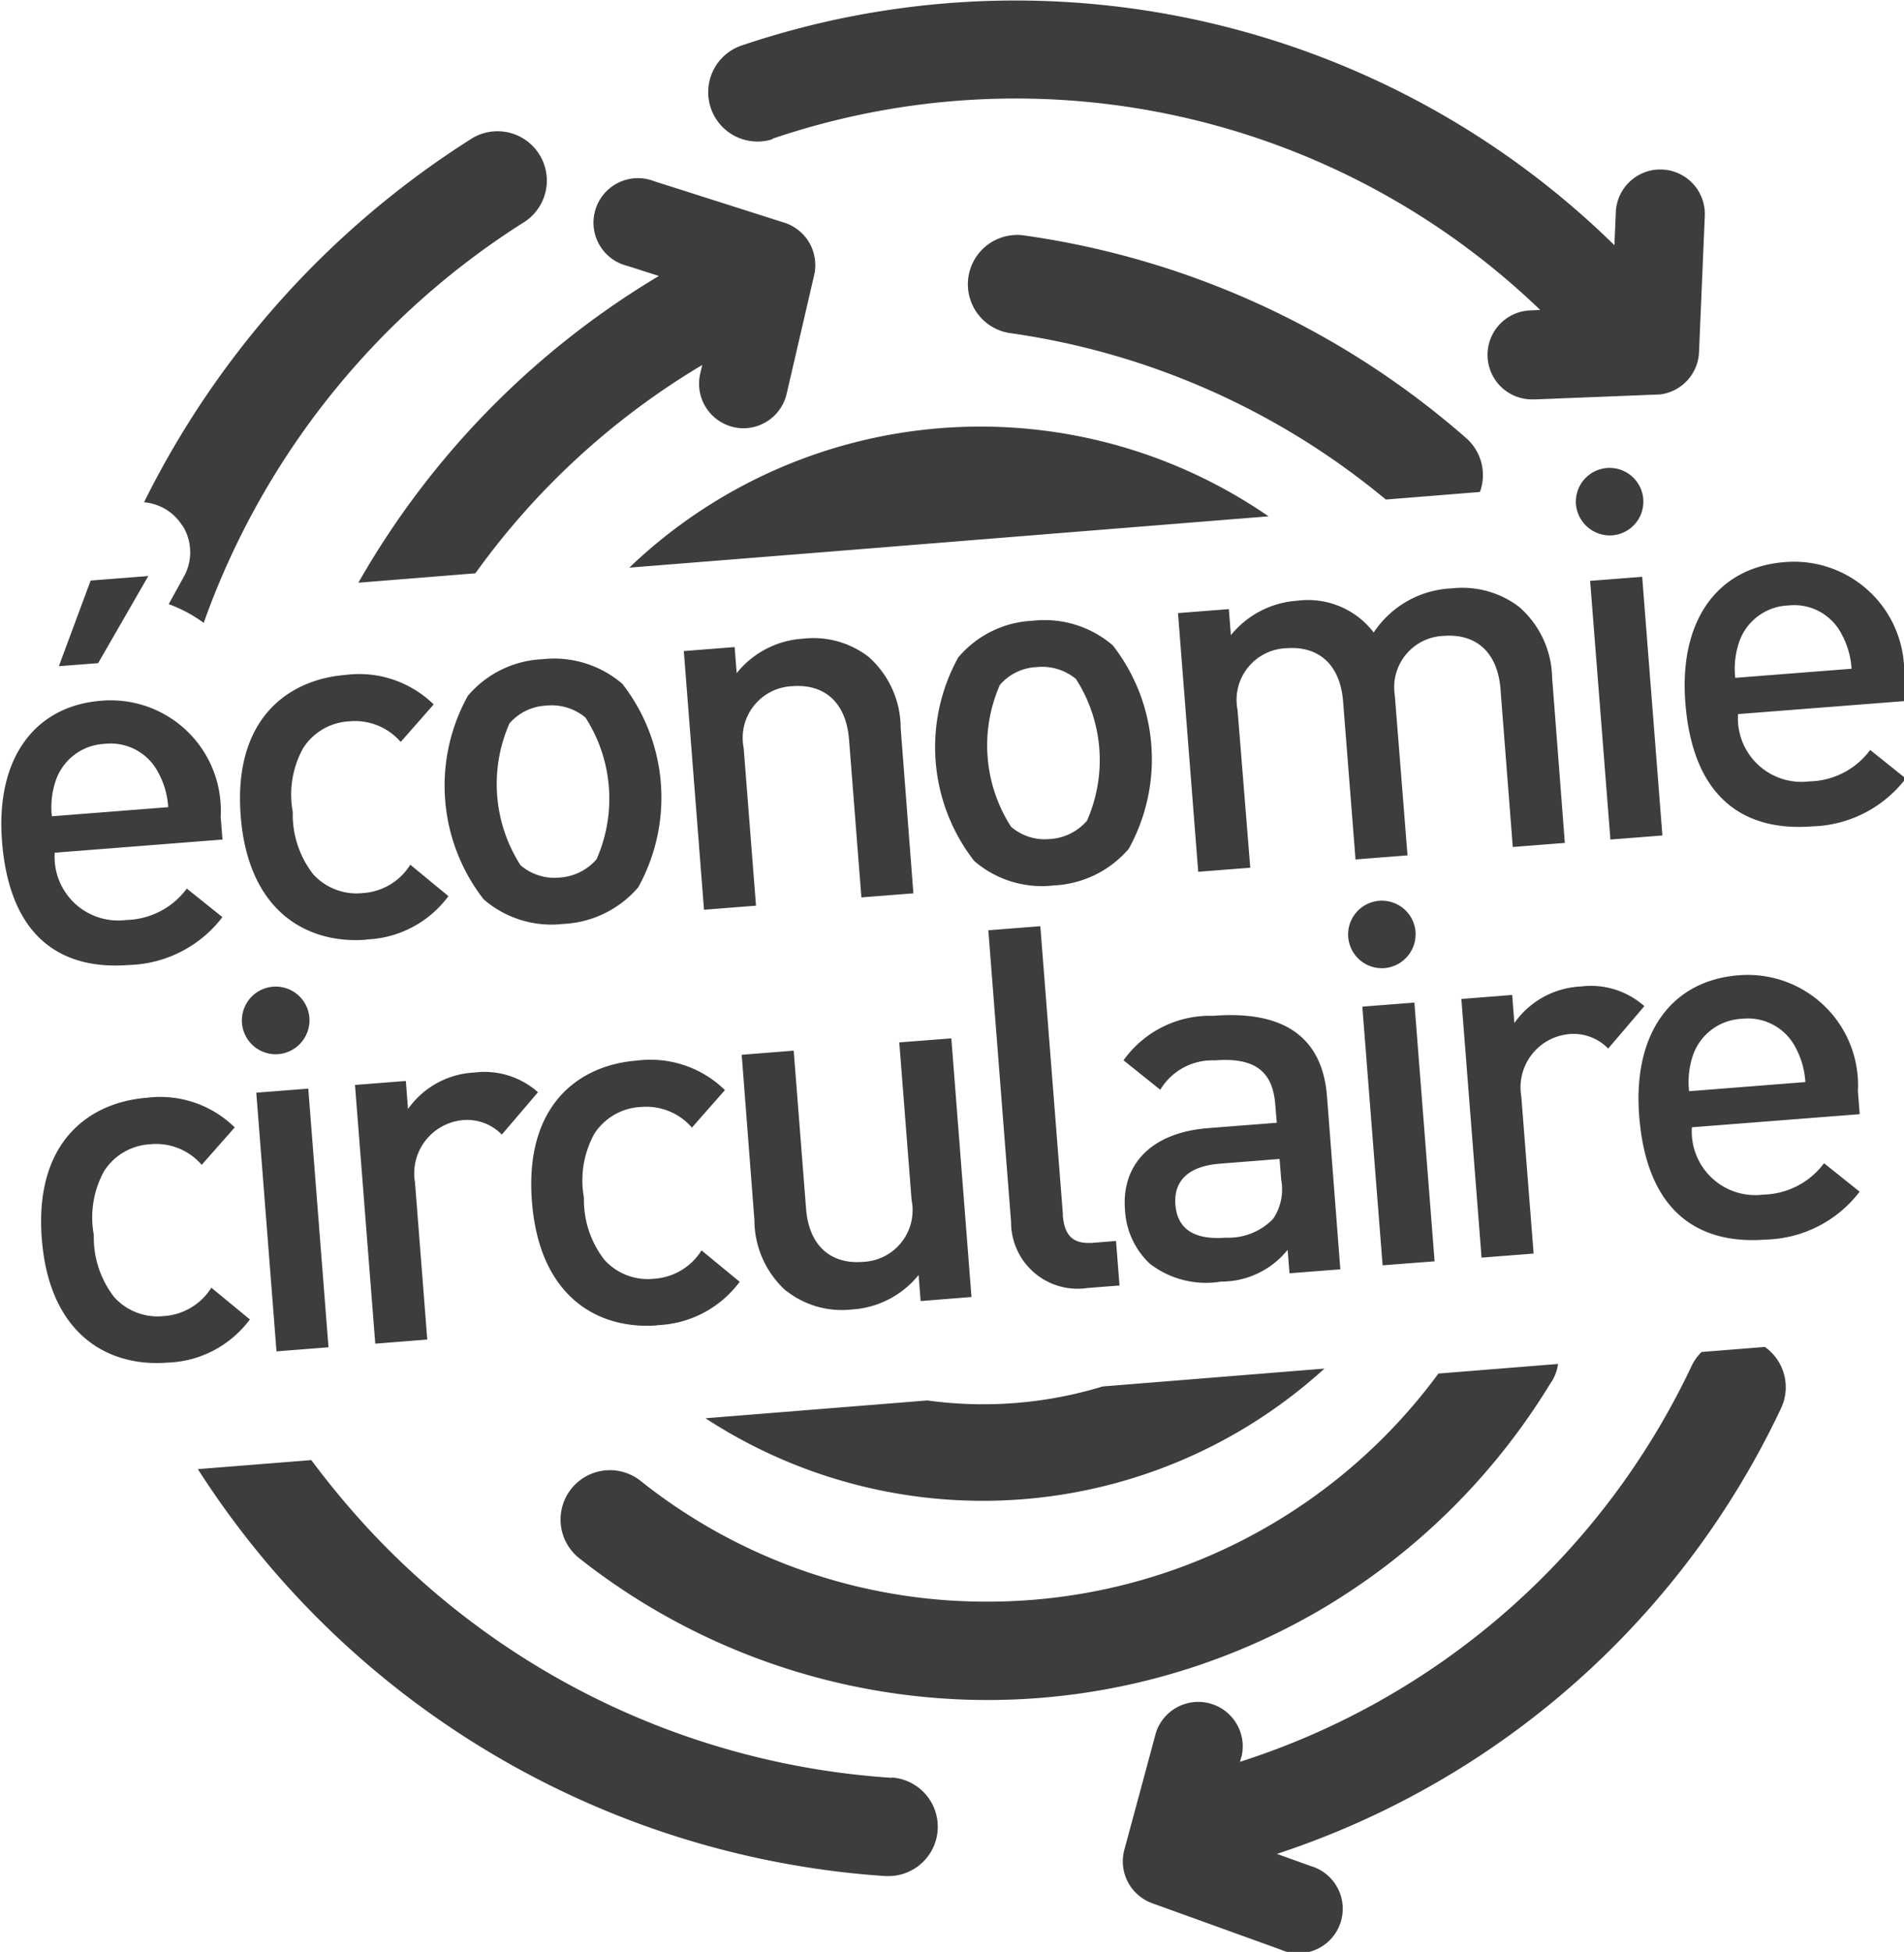<svg xmlns="http://www.w3.org/2000/svg" width="29.955" height="30.696" viewBox="0 0 29.955 30.696">
  <path id="icon7" d="M1064.254,5039.221a11.85,11.85,0,0,1,5.894,2.615l1.48-.119a.774.774,0,0,0-.218-.849,13.4,13.4,0,0,0-6.936-3.183.776.776,0,1,0-.22,1.536m-3.536,15.061a1.413,1.413,0,0,0,1.031.291,1.461,1.461,0,0,0,1.048-.542l.032.41.8-.064-.317-4.067-.819.063.194,2.48a.813.813,0,0,1-.772.972c-.457.036-.84-.209-.889-.842l-.194-2.48-.818.065.2,2.6a1.5,1.5,0,0,0,.5,1.115m.1-9.512c.458-.035.839.209.889.843l.194,2.479.818-.064-.2-2.6a1.5,1.5,0,0,0-.5-1.115,1.417,1.417,0,0,0-1.032-.29,1.452,1.452,0,0,0-1.048.542l-.032-.41-.8.063.318,4.068.818-.064-.194-2.479a.814.814,0,0,1,.772-.973m5.286,2.558a2.913,2.913,0,0,0-.251-3.2,1.647,1.647,0,0,0-1.257-.387,1.628,1.628,0,0,0-1.174.577,2.914,2.914,0,0,0,.25,3.2,1.627,1.627,0,0,0,1.249.386,1.655,1.655,0,0,0,1.183-.576m-.657-.442a.836.836,0,0,1-.583.288.813.813,0,0,1-.612-.194,2.363,2.363,0,0,1-.175-2.23.811.811,0,0,1,.576-.28.838.838,0,0,1,.62.186,2.361,2.361,0,0,1,.174,2.23m-.378,6.2-.356-4.541-.818.064.358,4.589a1.046,1.046,0,0,0,1.2,1.037l.506-.04-.055-.7-.361.029c-.329.025-.453-.126-.477-.44m-3.65-10.431,3.724-.3,3.163-.254a7.985,7.985,0,0,0-10.056.807Zm9.2,5.98a.531.531,0,1,0-.488.571.535.535,0,0,0,.488-.571m.3,5.182-.318-4.069-.819.064.319,4.068Zm2.1-3.572a.761.761,0,0,1,.631.226l.569-.667a1.267,1.267,0,0,0-1-.309,1.355,1.355,0,0,0-1.045.575l-.034-.442-.8.063.318,4.068.819-.064-.194-2.471a.841.841,0,0,1,.74-.979m-12.528-14.08a11.9,11.9,0,0,1,12.086,2.691l-.142.006a.7.7,0,0,0,.026,1.4h.038l1.965-.078a.7.7,0,0,0,.611-.663l.091-2.145a.7.7,0,0,0-1.4-.058l-.022.519A13.464,13.464,0,0,0,1060,5034.7a.776.776,0,0,0,.5,1.469m-6.4,12.586a1.683,1.683,0,0,0,1.3-.682l-.6-.494a.95.95,0,0,1-.749.446.922.922,0,0,1-.782-.3,1.532,1.532,0,0,1-.318-.976,1.509,1.509,0,0,1,.164-1.005.918.918,0,0,1,.725-.42.952.952,0,0,1,.809.324l.519-.59a1.677,1.677,0,0,0-1.384-.464c-.915.071-1.771.7-1.652,2.219s1.062,2.016,1.977,1.945m1.5,2.839a.762.762,0,0,1,.631.226l.569-.666a1.267,1.267,0,0,0-1-.31,1.359,1.359,0,0,0-1.045.574l-.034-.441-.8.062.319,4.069.818-.065-.193-2.47a.841.841,0,0,1,.739-.979m-2.4-1.61a.532.532,0,1,0-.489.571.536.536,0,0,0,.489-.571m.3,5.181-.318-4.068-.818.064.318,4.068Zm18.439-10.347.193,2.479.819-.064-.2-2.6a1.512,1.512,0,0,0-.522-1.114,1.477,1.477,0,0,0-1.056-.289,1.551,1.551,0,0,0-1.229.694,1.3,1.3,0,0,0-1.2-.5,1.47,1.47,0,0,0-1.047.542l-.032-.41-.8.063.318,4.068.819-.064-.2-2.48a.813.813,0,0,1,.773-.972c.457-.035.839.209.888.843l.195,2.479.818-.064-.2-2.519a.808.808,0,0,1,.774-.933c.458-.035.84.209.89.843m-21.275-1.784-.907.071-.5,1.347.618-.048Zm11.7,18.9a12.33,12.33,0,0,1-8.2-3.876,13.138,13.138,0,0,1-.935-1.121l-1.785.142a13.949,13.949,0,0,0,10.818,6.4l.052,0a.776.776,0,0,0,.05-1.55m-4.242-17.2a1.649,1.649,0,0,0-1.257-.387,1.632,1.632,0,0,0-1.174.577,2.909,2.909,0,0,0,.25,3.2,1.627,1.627,0,0,0,1.249.386,1.652,1.652,0,0,0,1.182-.576,2.911,2.911,0,0,0-.25-3.2m-.406,2.76a.841.841,0,0,1-.583.287.817.817,0,0,1-.613-.194,2.367,2.367,0,0,1-.174-2.23.813.813,0,0,1,.575-.28.835.835,0,0,1,.62.186,2.358,2.358,0,0,1,.175,2.231m-7.361,1.662a1.916,1.916,0,0,0,1.475-.753l-.56-.449a1.218,1.218,0,0,1-.954.494,1,1,0,0,1-1.124-1.058l2.639-.207-.028-.361a1.733,1.733,0,0,0-1.878-1.822c-1.043.081-1.665.9-1.562,2.212.121,1.549.973,2.023,1.992,1.944m-1.147-2.9a.854.854,0,0,1,.771-.578.842.842,0,0,1,.842.452,1.286,1.286,0,0,1,.156.544l-1.83.143a1.3,1.3,0,0,1,.061-.561m3.048,8.469-.6-.494a.953.953,0,0,1-.748.446.918.918,0,0,1-.782-.3,1.531,1.531,0,0,1-.319-.976,1.509,1.509,0,0,1,.163-1.006.92.92,0,0,1,.727-.42.945.945,0,0,1,.807.324l.52-.589a1.676,1.676,0,0,0-1.385-.466c-.914.073-1.769.7-1.65,2.22s1.061,2.017,1.975,1.945a1.68,1.68,0,0,0,1.3-.682m24.535-8.459a1,1,0,0,1-1.124-1.058l2.64-.206-.028-.361a1.734,1.734,0,0,0-1.878-1.823c-1.043.081-1.665.9-1.563,2.212.121,1.549.974,2.023,1.993,1.944a1.919,1.919,0,0,0,1.475-.753l-.56-.449a1.217,1.217,0,0,1-.955.494m-1.107-2.19a.852.852,0,0,1,.771-.576.838.838,0,0,1,.841.45,1.293,1.293,0,0,1,.157.545l-1.83.143a1.313,1.313,0,0,1,.061-.562m.409,11.084-1,.08a.786.786,0,0,0-.156.218,11.845,11.845,0,0,1-7.106,6.227l.029-.1a.7.7,0,0,0-1.348-.368l-.5,1.851a.7.7,0,0,0,.436.84l2.019.729a.7.7,0,1,0,.474-1.314l-.529-.19a13.389,13.389,0,0,0,7.931-7.007.775.775,0,0,0-.249-.962m1.459-4.025a1.736,1.736,0,0,0-1.879-1.823c-1.043.082-1.665.9-1.562,2.213.121,1.548.973,2.023,1.993,1.943a1.916,1.916,0,0,0,1.475-.753l-.56-.448a1.225,1.225,0,0,1-.954.494,1,1,0,0,1-1.125-1.059l2.64-.206Zm-2.656,0a1.3,1.3,0,0,1,.06-.563.855.855,0,0,1,.771-.576.843.843,0,0,1,.843.45,1.3,1.3,0,0,1,.155.545Zm-2.161,4.566a.747.747,0,0,0,.1-.277l-1.883.151a8.8,8.8,0,0,1-7.093,3.587,8.718,8.718,0,0,1-5.46-1.9.776.776,0,0,0-.963,1.218,10.371,10.371,0,0,0,11.593.849,10.421,10.421,0,0,0,3.705-3.632m-3.575-.2-3.489.281a6.446,6.446,0,0,1-2.758.22l-3.491.28a7.984,7.984,0,0,0,9.738-.781m.04-4.283c-.072-.923-.67-1.352-1.786-1.265a1.672,1.672,0,0,0-1.415.7l.578.463a.956.956,0,0,1,.86-.462c.634-.05.909.178.949.692l.024.289-1.076.084c-.93.072-1.366.6-1.312,1.281a1.249,1.249,0,0,0,.389.85,1.444,1.444,0,0,0,1.12.283,1.337,1.337,0,0,0,1.05-.5l.029.369.8-.062Zm-.85,1.931a.98.98,0,0,1-.744.293c-.514.04-.763-.151-.791-.52s.2-.6.683-.642l.956-.076.026.329a.823.823,0,0,1-.13.616m-9.69,1.669a1.688,1.688,0,0,0,1.3-.682l-.6-.494a.951.951,0,0,1-.748.446.917.917,0,0,1-.782-.3,1.535,1.535,0,0,1-.32-.975,1.517,1.517,0,0,1,.164-1.006.924.924,0,0,1,.726-.42.953.953,0,0,1,.809.324l.519-.59a1.678,1.678,0,0,0-1.385-.464c-.915.071-1.77.7-1.651,2.219s1.062,2.017,1.977,1.945m15.019-12.424a.531.531,0,1,0-.571-.488.536.536,0,0,0,.571.488m-15.493-4.237.494.158a13.273,13.273,0,0,0-4.728,4.824l1.841-.148a11.863,11.863,0,0,1,3.569-3.276l-.032.139a.7.7,0,0,0,.522.837.647.647,0,0,0,.158.019.7.7,0,0,0,.68-.541l.433-1.868a.7.7,0,0,0-.469-.824l-2.045-.651a.7.7,0,1,0-.423,1.331m15.964,4.889-.819.064.319,4.068.818-.064Zm-22.965-.806a.787.787,0,0,1,.017.812l-.234.424a2.248,2.248,0,0,1,.551.294,12.35,12.35,0,0,1,5.019-6.288.776.776,0,1,0-.834-1.308,14.259,14.259,0,0,0-5.124,5.7.787.787,0,0,1,.6.364" transform="translate(-1048.345 -5033.98)" fill="#3d3d3f"/>
</svg>
